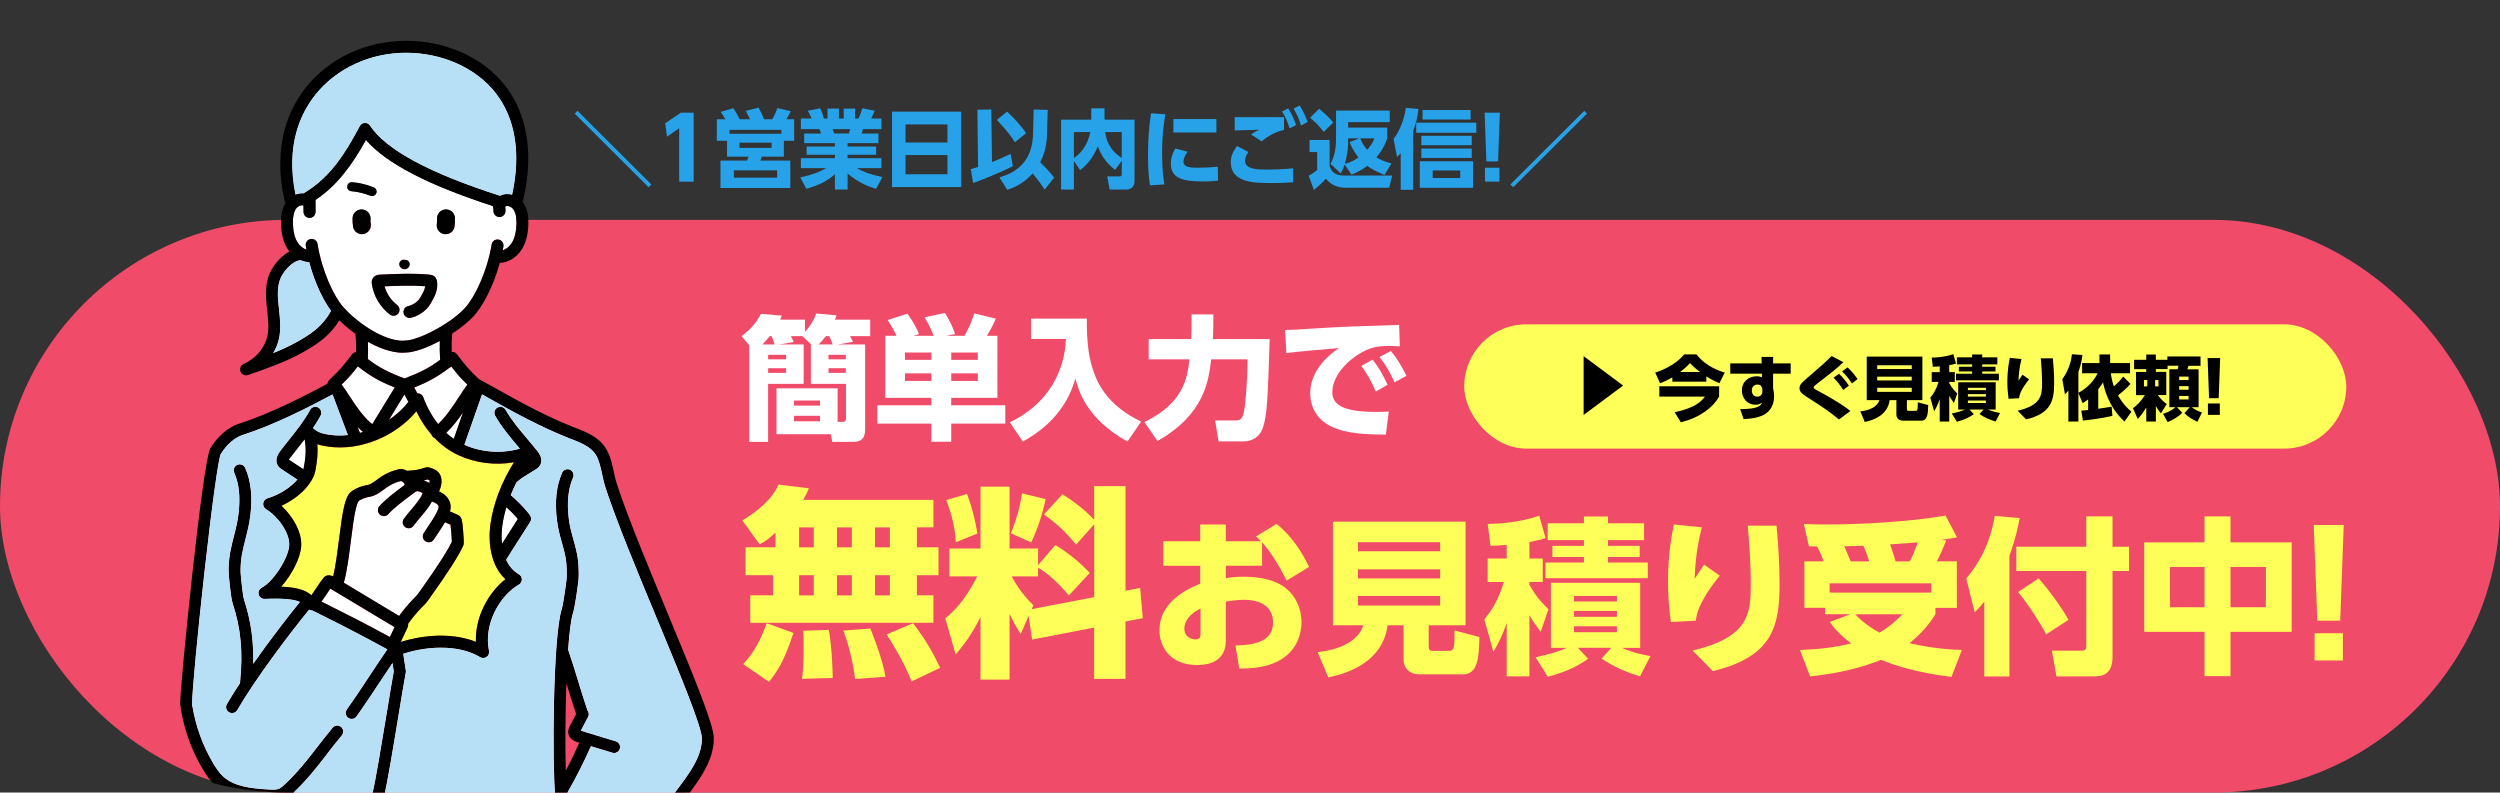 <?xml version="1.0" encoding="UTF-8"?>
<svg id="_レイヤー_2" data-name="レイヤー 2" xmlns="http://www.w3.org/2000/svg" xmlns:xlink="http://www.w3.org/1999/xlink" viewBox="0 0 824.78 261.46">
  <rect x="0" y="0" width="824.78" height="261.46" fill="#333333" stroke="none"/>
  <defs>
    <style>
      .cls-1 {
        fill: #f14b6a;
      }

      .cls-2 {
        fill: #fff;
      }

      .cls-3 {
        fill: #b7e0f7;
      }

      .cls-4 {
        clip-path: url(#clippath);
      }

      .cls-5 {
        fill: none;
      }

      .cls-6 {
        fill: #ffff59;
      }

      .cls-7 {
        fill: #27a2e9;
      }
    </style>
    <clipPath id="clippath">
      <path class="cls-5" d="M0,0H225.61C277.74,0,320.07,42.33,320.07,94.46v72.54c0,52.14-42.33,94.46-94.46,94.46H94.46C42.33,261.46,0,219.14,0,167V0H0Z"/>
    </clipPath>
  </defs>
  <g id="_レイヤー_1-2" data-name="レイヤー 1">
    <g>
      <rect class="cls-1" x="0" y="72.54" width="824.78" height="188.93" rx="94.46" ry="94.46"/>
      <g>
        <path class="cls-2" d="M265.14,113.64v13.01h-11.73v19.12h-6.24v-31.86l-2.52-3.01c3.27-2.43,4.96-4.6,6.37-7.35l6.9,.58c-.22,.62-.27,.75-.53,1.33h8.19v3.98c1.64-1.68,2.92-3.8,3.72-6.02l6.68,.62c-.22,.66-.31,.89-.53,1.42h11.64v5.44h-6.68c.27,.44,.62,.97,1.02,1.86l-5.04,.88h9.03v27.57c0,1.68,0,4.56-3.76,4.56h-7.08l-.49-2.52h-17.92v-15.13h20.18v11.06h1.64c.75,0,1.11-.22,1.11-1.11v-11.42h-11.59v-13.01h.13l-2.92-2.74h-3.81c.31,.58,.8,1.55,.93,1.95l-4.87,.8h8.19Zm-9.6,0c-.18-.66-.58-1.9-.97-2.74h-.62c-.53,.62-1.15,1.42-2.43,2.74h4.03Zm-2.12,3.41v1.5h5.93v-1.5h-5.93Zm0,4.42v1.55h5.93v-1.55h-5.93Zm8.54,10.67v1.68h8.58v-1.68h-8.58Zm0,5.04v1.81h8.58v-1.81h-8.58Zm12.74-23.54c-.09-.35-.49-1.46-1.11-2.74h-1.15c-1.02,1.37-1.81,2.17-2.39,2.74h4.65Zm-1.37,3.41v1.5h5.71v-1.5h-5.71Zm0,4.42v1.55h5.71v-1.55h-5.71Z"/>
        <path class="cls-2" d="M295.77,110.77c-.89-1.86-1.77-3.5-2.92-5.18l6.5-2.12c1.55,2.08,3.01,4.6,3.85,6.73l-1.81,.58h6.64c-1.15-2.79-1.59-3.76-3.01-6.11l6.73-1.42c1.33,2.08,2.57,4.56,3.36,6.95l-2.92,.58h6.02c1.55-2.79,2.35-4.69,3.23-7.39l7.08,1.73c-.44,1.11-1.06,2.52-2.92,5.66h3.45v20.49h-15.22v2.43h17.83v6.06h-17.83v5.97h-6.55v-5.97h-17.83v-6.06h17.83v-2.43h-15.22v-20.49h3.72Zm2.79,5.53v2.43h8.72v-2.43h-8.72Zm0,6.86v2.52h8.72v-2.52h-8.72Zm15.27-6.86v2.43h8.76v-2.43h-8.76Zm0,6.86v2.52h8.76v-2.52h-8.76Z"/>
        <path class="cls-2" d="M340.15,105.1h18.41c-.09,13.76,1.86,26.33,17.92,33.98l-4.51,6.59c-13.81-7.66-16.24-17.21-17.17-20.8-3.27,11.46-11.24,17.39-17.35,20.8l-4.29-6.33c12.74-6.15,18.1-16.9,18.5-27.52h-11.5v-6.73Z"/>
        <path class="cls-2" d="M377.54,139.26c13.19-6.42,14.2-14.87,14.87-20.71h-13.45v-6.68h14.03c.13-2.66,.13-3.14,.13-4.96v-3.19h7.17v3.27c0,2.52-.13,4.69-.13,4.87h18.72c-.62,19.12-.8,24.74-2.17,29.07-1.15,3.54-3.98,4.69-6.5,4.69h-8.19l-1.15-6.9h6.9c1.99,0,2.3-1.46,2.61-2.79,.49-2.12,1.24-10.93,1.19-17.39h-11.99c-.84,7.04-2.17,18.14-17.7,26.95l-4.34-6.24Z"/>
        <path class="cls-2" d="M461.8,114.26c-1.37-.09-2.61-.13-3.58-.13-1.46,0-3.72,.09-5.31,.58-6.28,1.86-13.36,8.36-13.36,14.6,0,4.16,3.32,6.59,14.65,6.59,2.08,0,3.1-.09,3.98-.13l-.97,7.61c-5.27-.04-9.6-.13-14.29-1.33-9.34-2.35-10.66-8.89-10.66-12.3,0-6.02,3.89-11.15,9.47-14.91-3.94,.31-13.98,1.19-17.35,1.64l-.4-7.61c2.88-.04,4.2-.13,9.34-.49,9.43-.62,18.01-.88,28.28-1.19l.22,7.08Zm-8.98,4.38c1.99,2.43,3.36,4.91,4.96,8.28l-3.89,2.26c-1.5-3.5-2.7-5.62-4.78-8.45l3.72-2.08Zm6.06-2.83c2.08,2.48,3.54,5.04,5.13,8.19l-3.94,2.12c-1.64-3.5-2.61-5.31-4.96-8.36l3.76-1.95Z"/>
      </g>
      <g>
        <path class="cls-6" d="M255.85,175.73c-2.62,2.42-3.69,3.02-5.24,3.83l-5.71-7.86c4.97-2.95,9.74-6.85,11.95-11.82l10,1.21c-.4,1.07-.81,2.01-1.88,3.83h42.97v9.06h-5.44v6.58h7.12v9.2h-7.12v6.65h5.44v9.06h-60.42v-9.06h7.52v-6.65h-9.06v-9.2h9.87v-4.83Zm5.91,33.1c-3.09,9.53-5.57,13.02-8.06,16.11l-8.53-5.84c1.41-1.54,4.77-4.97,7.79-13.5l8.8,3.22Zm1.88-34.84v6.58h4.83v-6.58h-4.83Zm0,15.78v6.65h4.83v-6.65h-4.83Zm9.8,18.06c1.01,5.5,1.28,13.43,1.28,15.84l-10.14,.27c.54-3.29,.54-8.26,.54-10.68,0-3.02,0-3.76-.13-5.17l8.46-.27Zm2.69-33.84v6.58h4.9v-6.58h-4.9Zm0,15.78v6.65h4.9v-6.65h-4.9Zm11.01,17.59c.54,1.28,4.16,10.34,4.97,15.91l-10,.74c-.94-7.72-2.89-13.23-3.89-15.98l8.93-.67Zm1.54-33.37v6.58h4.9v-6.58h-4.9Zm0,15.78v6.65h4.9v-6.65h-4.9Zm12.56,15.84c4.1,5.44,6.11,8.86,8.93,14.7l-9.4,4.5c-2.75-6.98-6.92-13.43-8.26-15.51l8.73-3.69Z"/>
        <path class="cls-6" d="M339.38,203.12l-2.62,6.04c-1.14-1.75-1.95-2.95-3.69-6.65v21.69h-9.6v-20.61c-2.89,5.77-5.37,9-8.19,12.35l-3.42-11.95c4.03-3.22,7.25-7.39,10.54-13.83h-9.2v-9.2h10.27v-20.41h9.6v20.41h9.4v5.5l5.71-6.65c4.36,2.69,7.92,5.57,11.35,9.2l-6.92,7.45c-4.9-6.04-9.33-8.73-10.14-9.2v2.89h-8.73c.74,1.34,2.95,5.44,7.18,9.53l-.54,1.28,20.61-3.96v-24.04l-5.98,6.71c-3.22-3.96-5.91-6.58-10.61-9.94l6.11-6.65c3.96,2.42,7.39,5.17,10.47,8.39v-11.08h10.34v34.51l4.83-.94,.87,10-5.71,1.07v18.93h-10.34v-16.92l-20.48,3.96-1.14-7.92Zm-20.34-40.15c1.41,3.63,2.75,8.66,3.42,13.03l-7.12,2.89c-.34-5.04-1.28-9.06-3.16-13.9l6.85-2.01Zm25.92,1.68c-1.01,5.1-2.95,10.61-4.77,14.3l-6.71-3.02c1.61-3.69,3.16-9.2,3.69-13.16l7.79,1.88Z"/>
        <path class="cls-6" d="M416.37,186.65h-11.95v4.11c1.22-.22,2.95-.5,5.84-.5,5.78,0,10.78,1.22,13.95,3.78,3.5,2.83,5.17,7.06,5.17,11.23,0,3.33-1.17,10.23-9.12,13.51-3.17,1.33-7.06,1.78-11.4,1.78l-1.28-7.62c9-.11,12.4-2.72,12.4-7.67,0-5.89-5.28-7.39-9.39-7.39-2.28,0-5.11,.39-6.17,.56v12.9c0,6.89-5.61,8.06-9.45,8.06-9.34,0-12.45-6.5-12.45-11.4,0-9.73,9.67-13.84,13.45-15.45v-5.89h-12.17v-8.12h12.17v-5.5h8.45v5.5h11.56c-.56-.61-.94-.94-1.61-1.56l6.78-4.11c5.34,4.22,8.56,9.67,10.73,14.17l-7.39,4.5c-2.45-4.84-5.23-9.45-8.12-12.62v7.73Zm-20.29,14.12c-1.17,.61-5.34,2.67-5.34,6.67,0,2.56,2.17,3.5,3.61,3.5,1.72,0,1.72-.95,1.72-1.95v-8.23Z"/>
        <path class="cls-6" d="M471.35,213.17c0,1.5,.5,1.56,1.39,1.56h5.11c1.72,0,2.11-.39,2-6.73l8.23,2.17c-.17,6.84-.5,12.29-5.45,12.29h-14.23c-4.39,0-5.34-3.17-5.34-4.61v-11.56h-5.28c-1.5,11.62-12.28,15.73-19.57,17.18l-3.5-8.34c7.45-.72,13.51-3.78,15.06-8.84h-10.01v-34.19h43.75v34.19h-12.17v6.89Zm3.78-34.3h-27.13v3h27.13v-3Zm0,8.95h-27.13v3h27.13v-3Zm0,8.78h-27.13v3.17h27.13v-3.17Z"/>
        <path class="cls-6" d="M497.09,179.76c-2.72,.22-3.83,.28-5.34,.33l-.95-7.23c2.61-.06,9.89-.22,17.01-2.72l2.11,7.39c-1.39,.44-2.61,.78-5.34,1.28v5.45h4.39v7.73h-4.39v.95c2.39,4.39,5.17,6.95,6.28,8.06l-2.56,7.45c-1.06-1.45-2.67-3.5-3.72-5.5v20.18h-7.5v-17.62c-1.67,4.89-3,7.17-4.39,9.51l-3-10.67c2.56-3.11,4.56-6.17,6.45-12.34h-5.34v-7.73h6.28v-4.5Zm9.51,37.08c4.72-1,8.23-2.11,10.34-3.11h-5.28v-21.46h29.46v21.46h-6.06c4.06,1.78,7.73,2.39,9.45,2.72l-3.45,6.67c-4.28-1.22-8.95-3.28-12.67-5.84l3.17-3.56h-11.01l3.39,3.61c-3.17,2.22-6.5,4.11-13.29,5.95l-4.06-6.45Zm15.95-46.42h7.95v2.22h11.9v5.56h-11.9v1.89h10.45v3.67h-10.45v1.83h13.12v5.17h-33.74v-5.17h12.67v-1.83h-10.39v-3.67h10.39v-1.89h-11.95v-5.56h11.95v-2.22Zm-3.28,26.18v1.83h14.17v-1.83h-14.17Zm0,4.95v1.95h14.17v-1.95h-14.17Zm0,5.06v1.95h14.17v-1.95h-14.17Z"/>
        <path class="cls-6" d="M561.47,173.98c-1.78,6.95-2.17,11.9-2.39,17.01,1.78-2.72,2.39-3.72,3.11-4.73l5.17,3.67c-1.39,1.72-7.34,8.95-7.89,14.84l-8.23,.45c-.61-4.5-.95-8.67-.95-13.23,0-9.56,1.39-16.4,1.95-18.96l9.23,.95Zm24.63-.56c.61,6.45,1,12.95,1,19.46,0,13.62-2.28,23.79-22.01,28.52l-6.67-6.78c18.68-4.39,19.18-12.34,19.18-21.79,0-7.78-.61-14.84-1-19.4h9.51Z"/>
        <path class="cls-6" d="M601.67,185.21c-1-2.56-1.28-3.22-2.17-4.89-.83-.06-2.06-.06-2.72-.11l-1.67-7.34c1.78,.06,4.06,.17,7.45,.17,11.56,0,28.07-.95,39.3-2.95l3.78,7.17c-1.78,.39-2.11,.39-5.23,.83l1.67,.22c-1.56,3.83-1.89,4.61-3.11,6.89h6.62v15.34h-7.06v2.11c-1.28,1.95-3.45,5.39-8.56,9.56,7.89,1.78,13.79,2.11,17.29,2.22l-3.45,8.89c-12.29-1.5-19.18-4.06-23.29-5.61-5.06,2-11.9,4.22-23.35,5.45l-3.34-8.73c4.56-.17,10.56-.56,16.9-2.17-4.22-3.17-5.89-5.45-7.06-7.06l6.73-2.56h-8.28v-2.11h-6.84v-15.34h6.39Zm35.47,7.23h-33.52v3.06h33.52v-3.06Zm-20.46-7.23c-.11-.28-1-3.22-1.95-5.17-1.45,.06-4.11,.17-6.28,.17,.06,.22,1.45,3.28,2.11,5h6.11Zm-4.61,17.45c.89,1,3.45,3.56,8,6.06,4-2.39,6.17-4.67,7.56-6.06h-15.56Zm17.96-17.45c.5-.95,1.33-2.45,2.67-6.28-2,.17-5.84,.44-9.12,.67,1.28,3.72,1.39,4.17,1.78,5.61h4.67Z"/>
        <path class="cls-6" d="M654.65,198.49c-1.06,1.33-1.83,2.17-3.17,3.56l-2.78-11.23c6.73-7.84,8.67-16.18,9.39-20.62l8.23,.72c-.45,2.45-1.28,6.56-3.39,12.51v39.75h-8.28v-24.68Zm33.63-28.13h8.67v10.01h5.45v8h-5.45v28.29c0,6.23-3.78,6.5-6.39,6.5h-12.12l-1.5-8.5h9.78c1.5,0,1.56-.61,1.56-1.78v-24.51h-23.07v-8h23.07v-10.01Zm-15.68,20.46c3.39,3.89,7.06,8.84,9.84,13.67l-7.39,4.78c-1.89-3.67-6.11-10.23-9.28-13.95l6.84-4.5Z"/>
        <path class="cls-6" d="M727.31,178.93v-8.56h8.56v8.56h20.18v29.52h-20.18v14.62h-8.56v-14.62h-19.9v-29.52h19.9Zm0,8.12h-11.4v13.29h11.4v-13.29Zm20.23,0h-11.67v13.29h11.67v-13.29Z"/>
        <path class="cls-6" d="M773.23,173.2l-1.17,31.57h-7.56l-1.17-31.57h9.89Zm-9.62,35.69h9.34v9h-9.34v-9Z"/>
      </g>
      <g>
        <path class="cls-7" d="M214.9,60.86l-.93,.91-24.37-24.29,.93-.91,24.37,24.29Z"/>
        <path class="cls-7" d="M224.6,37.17h4.25v22.76h-4.78v-17.63l-4.02,2.8-.59-4.42,5.15-3.51Z"/>
        <path class="cls-7" d="M247.47,39.35c-.23-.45-.93-1.84-1.42-2.77l4.22-1.08c.65,1.25,1.16,2.21,1.78,3.85h2.72c.91-1.42,1.53-3.23,1.67-3.68l4.42,1.02c-.28,.71-.91,1.9-1.44,2.66h2.58v7.1h-3.4v5.24h-7.27c-.28,.79-.34,.99-.45,1.3h9.85v9.03h-23.04v-9.03h8.75c.28-.62,.37-.85,.51-1.3h-7.1v-5.24h-3.37v-7.1h2.83c-.85-1.47-1.13-1.84-1.56-2.43l4.19-1.22c.93,1.44,1.36,2.18,2.12,3.65h3.42Zm-6.79,4.76h17.12v-1.27h-17.12v1.27Zm15.71,12.09h-14.29v2.41h14.29v-2.41Zm-1.81-9.14h-10.61v1.73h10.61v-1.73Z"/>
        <path class="cls-7" d="M289.04,62.3c-2.41-.71-5.55-1.84-9.4-5.04v5.27h-4.19v-5.04c-2.55,2.26-5.27,3.62-9.43,4.81l-1.98-3.76c3.99-.91,6.31-1.75,8.49-3.06h-8.32v-3.28h11.24v-1.16h-9.34v-2.69h9.34v-1.13h-10.13v-3.17h5.6c-.06-.2-.4-1.13-.57-1.44h-6.14v-3.51h3.54c-.34-.85-.76-1.76-1.25-2.58l4.1-.79c.57,1.19,.82,1.95,1.22,3.37h1.19v-3.28h3.76v3.28h1.58v-3.28h3.74v3.28h1.16c.48-1.02,.93-2.38,1.22-3.37l4.1,.79c-.31,.76-.71,1.7-1.16,2.58h3.4v3.51h-6.06c-.17,.45-.37,1.08-.54,1.44h5.6v3.17h-10.19v1.13h9.43v2.69h-9.43v1.16h11.18v3.28h-8.12c1.47,.85,3.45,1.87,8.43,2.92l-2.09,3.91Zm-9-18.26c.23-.54,.31-.88,.45-1.44h-5.8c.08,.23,.54,1.39,.57,1.44h4.78Z"/>
        <path class="cls-7" d="M317.11,36.83v24.88h-22.81v-24.88h22.81Zm-18.37,10.19h13.84v-5.97h-13.84v5.97Zm0,4.13v6.34h13.84v-6.34h-13.84Z"/>
        <path class="cls-7" d="M320.25,55.82c1.13-.31,1.67-.48,2.43-.74l-.23-18.88,4.59-.08,.23,17.35c3.28-1.3,5.12-2.21,6.14-2.72l.74,4.05c-3.42,1.84-10.39,4.64-13.1,5.58l-.79-4.56Zm12-18.99c1.81,1.67,4.25,4.16,6.28,7.1l-3.71,3c-1.78-2.77-1.95-2.94-5.94-7.39l3.37-2.72Zm13.19,7.27c-.06,1.84-.17,5.35-2.26,9.43,.62,.62,3.09,3.03,4.61,5.07l-3.17,3.96c-.65-1.05-1.64-2.58-3.93-5.35-3.4,3.79-6.96,4.95-8.38,5.43l-2.58-4.13c10.81-2.97,11.04-11.61,11.12-15.09l.17-7.27,4.64,.11-.23,7.84Z"/>
        <path class="cls-7" d="M354.29,53.13v9.4h-4.22v-23.04h9.96v-3.74h4.36v3.74h9.91v20.01c0,.68,0,3.03-2.89,3.03h-5.32l-.82-4.33h4.08c.71,0,.74-.51,.74-.79v-4.39l-2.21,3.03c-2.94-2.32-4.42-4.5-5.69-7.76-1.33,3.09-2.94,5.6-5.83,7.84l-2.07-3Zm0-9.57v8.58c2.72-1.81,4.64-4.7,5.43-8.58h-5.43Zm15.79,0h-5.46c.34,2.32,1.13,5.77,5.46,8.55v-8.55Z"/>
        <path class="cls-7" d="M384.49,37.7c-.31,1.64-1.1,6.06-1.1,13.02,0,5.66,.51,8.77,.76,10.11l-4.73,.31c-.25-1.47-.68-4.19-.68-9.62,0-4.76,.28-9.45,.99-14.15l4.76,.34Zm7.3,12.37c-.96,1.3-1.36,2.46-1.36,3.2,0,1.84,2.09,2.07,4.59,2.07,.88,0,4.3-.06,6.74-.34l.08,4.58c-1.08,.14-2.66,.28-5.18,.28-6,0-10.39-.85-10.39-5.89,0-.99,.14-2.69,1.5-4.98l4.02,1.08Zm9.51-10.78v4.42h-14.18v-4.42h14.18Z"/>
        <path class="cls-7" d="M411.88,50.13c-1.02,1.33-1.13,2.35-1.13,2.92,0,2.86,4.36,2.89,6.85,2.89,3.03,0,5.97-.08,9-.42l.06,4.59c-1.42,.11-3.4,.28-7.05,.28-5.55,0-13.56,0-13.56-6.85,0-1.87,.54-3.28,2.04-5.38l3.79,1.98Zm11.75-7.27c-2.94,.65-5.24,1.98-7.42,3.76l-3.48-2.26c.88-.62,1.58-1.02,2.72-1.56-1.27,.03-6.93,.17-8.1,.23v-4.39c1.1,0,1.95,.03,4.64,.03,2.92,0,9.03-.03,11.63-.03v4.22Zm1.36-7.1c1.1,1.67,1.75,3.14,2.6,5.49l-2.15,1.1c-.74-2.35-1.25-3.54-2.46-5.58l2.01-1.02Zm3.79-.96c1.3,2.01,2.01,3.82,2.6,5.46l-2.15,1.13c-.71-2.29-1.3-3.59-2.46-5.58l2.01-1.02Z"/>
        <path class="cls-7" d="M432.03,46.17h6.62v8.58c.57,2.12,2.24,3.17,4.56,3.17h16.08l-.99,4.02h-14.38c-3.85,0-5.58-1.95-6.51-3-1.16,1.39-2.55,2.58-3.93,3.74l-1.73-4.7c.59-.31,1.87-1.08,2.8-1.9v-5.92h-2.52v-3.99Zm3.14-10.3c.42,.34,3.48,2.89,4.67,4.56l-3.14,3.11c-1.47-2.01-2.41-2.86-4.47-4.7l2.94-2.97Zm8.43,18.4c-.48,1.5-.91,2.29-1.27,2.94l-3.37-3.14c1.3-2.41,1.81-5.18,1.81-7.95v-9.62h17.72v3.79h-13.73v1.81h12.91v3.54c-.42,1.19-1.22,3.48-3.57,6.28,.79,.48,2.12,1.25,4.95,2.01l-2.29,3.79c-3.28-1.3-4.75-2.32-5.66-3-2.21,1.67-4.02,2.41-5.24,2.89l-2.26-3.34Zm4.9-8.63h-3.74v1.5c0,2.15-.48,4.84-1.08,6.93,1.08-.31,2.35-.65,4.5-2.12-1.78-2.24-2.58-4.13-2.94-5.07l3.25-1.25Zm.23,0c.48,1.08,1.05,2.32,2.32,3.79,.96-1.08,1.87-2.35,2.38-3.79h-4.7Z"/>
        <path class="cls-7" d="M466.24,62.61h-4.13v-12.09c-.45,.54-.59,.68-1.22,1.22l-1.13-5.92c2.21-2.83,3.62-6.93,4.05-10.22l4.16,.34c-.34,3.14-.88,4.95-1.73,7.16v19.5Zm20.8-18.79h-19.81v-3.34h19.81v3.34Zm-1.05,18.14h-17.58v-8.75h17.58v8.75Zm-.45-14.04h-16.62v-3.11h16.62v3.11Zm0,4.19h-16.62v-3.11h16.62v3.11Zm-.37-12.68h-15.85v-3.14h15.85v3.14Zm-3.42,16.81h-9.09v2.49h9.09v-2.49Z"/>
        <path class="cls-7" d="M494.82,37.17l-.59,16.08h-3.85l-.59-16.08h5.04Zm-4.9,18.17h4.76v4.58h-4.76v-4.58Z"/>
        <path class="cls-7" d="M523.58,37.48l-24.37,24.29-.93-.91,24.37-24.29,.93,.91Z"/>
      </g>
      <g class="cls-4">
        <g>
          <path class="cls-3" d="M149.7,144.78c-.86-.6-1.68-1.26-2.47-1.99,2.1-1.97,3.92-4.36,5.51-6.69-.07,.2-.14,.41-.21,.61-.94,2.71-1.88,5.41-2.83,8.07Z"/>
          <path class="cls-3" d="M98.39,153.69c-.74-.48-1.48-.96-3.09-2.05,.07-.12,.17-.27,.31-.46,.93-1.23,1.89-2.44,2.91-3.72,.66-.83,1.32-1.66,1.98-2.51,.58,3.47,.33,6.13-.36,9.71,0,.05-.03,.1-.04,.14-.73-.48-1.22-.8-1.71-1.12Z"/>
          <path class="cls-3" d="M170.82,171.23c-2.46,3.84-4.1,6.42-5.2,8.16-.22-2.04-.16-4.1,.1-5.94,.28-2.02,.73-4.06,1.35-6.11,1.13,1.04,2.56,2.44,3.76,3.89Z"/>
          <g>
            <path class="cls-6" d="M92.75,193.59c4.11,.14,7.86,.83,9.97,2.82,.53-.76,1.07-1.56,1.57-2.31,2.49-3.69,2.81-4.16,3.95-4.26,.68-.06,1.25,.15,1.66,.35,.82-3.4,1.43-8.2,1.98-12.53,.55-4.39,1.08-8.53,1.79-11.15,.29-1.06,.64-2.37,1.44-3.52,1.07-1.53,4.37-2.68,5.54-2.83,1.43-.19,2.28-.81,3.57-1.77,1.6-1.19,3.6-2.66,7.28-3.54,.88-.21,1.88-.02,2.87,.51,.14-.04,.29-.06,.44-.06,1.75-.03,3.48-.34,5.14-.91,.21-.07,.56-.19,1.01-.2,.44,0,.78,.1,.96,.16,.83,.25,2.22,.67,3.06,1.95,.39,.6,.62,1.32,.67,2.15,.09,1.34-.28,2.58-.83,3.7,.49,.22,.98,.48,1.45,.81,1.31,.92,2.14,2.19,2.34,3.58,.12,.79,.01,1.54-.17,2.2l2.64,1.18c1.2,.53,1.4,1.49,1.71,5.37,.33,4.05,.2,4.34,.02,4.76-1.43,3.21-5.15,9.02-11.06,17.29-.22,.31-.37,.51-.42,.59-.6,.87-1.29,1.58-1.97,2.26l-.29,.29c-1.62,1.66-3.1,3.46-4.44,5.35,.06,.38,.02,.78-.16,1.16l-2.28,4.83c8.88-2.78,17.93-2.77,24.8-.05-.25-8.33,4.18-16.26,9.75-20.66-4.83-4.43-5.79-12.01-4.94-18.18,.93-6.7,3.53-13.55,7.75-20.41-6.16,1.1-12.62,.31-18.34-2.32-2.87-1.32-5.5-3.23-7.82-5.62-.3-.13-.56-.34-.77-.62-.12-.16-.2-.33-.26-.51-1.95-2.23-3.65-4.83-5.04-7.74-6.86,8.3-18.48,13.12-28.95,11.67-1.22-.17-2.48-.38-3.73-.81,.25,3.04-.06,5.72-.66,8.85-.71,3.68-4.77,8.56-11.19,11.47,3.74,3.45,6.86,8.71,6.54,13.36-.27,4-3.17,9.51-6.61,13.35Z"/>
            <path class="cls-2" d="M100.14,154.66c.69-3.58,.94-6.24,.36-9.71-.66,.84-1.32,1.68-1.98,2.51-1.02,1.28-1.98,2.48-2.91,3.72-.14,.19-.24,.34-.31,.46,1.61,1.08,2.35,1.56,3.09,2.05,.49,.32,.98,.63,1.71,1.12,.01-.05,.03-.1,.04-.14Z"/>
            <path class="cls-2" d="M117.96,140.8c.26,.68,.51,1.35,.77,2.02,.35-.09,.7-.19,1.04-.3-.63-.55-1.24-1.12-1.82-1.73Z"/>
            <path class="cls-2" d="M216.81,204.29c-6.51-15.66-13.23-31.85-16.99-43.23-.5-1.52-.84-3.07-1.16-4.57-.53-2.43-1.03-4.73-2.14-6.53-1.63-2.62-5-3.93-7.98-5.09l-.68-.26c-9.76-3.84-18.6-8.78-25.7-12.75-1.08-.6-2.13-1.19-3.13-1.75-.93,2.61-1.85,5.25-2.77,7.9-1.02,2.93-2.04,5.86-3.06,8.73,5.74,2.55,12.29,3,18.32,1.28-.15-.17-.28-.34-.43-.51-2.76-3.26-5.62-6.63-7.72-10.36-.53-.95-.2-2.15,.75-2.68,.95-.53,2.15-.2,2.68,.75,1.92,3.4,4.65,6.63,7.3,9.75,1.05,1.24,2.14,2.53,3.16,3.81,2.01,2.52,1.3,4.24,.7,5.04-.38,.51-.84,.8-1.15,.99-.99,.63-1.77,1.11-2.43,1.51-1.79,1.1-2.53,1.56-3.89,2.71-.02,.02-.04,.03-.07,.05-.72,1.42-1.36,2.84-1.93,4.25,1.45,1.25,4.37,3.92,6.35,6.64,.48,.66,.5,1.54,.07,2.22-5.91,9.22-7.53,11.83-7.92,12.47,.89,2,2.24,3.7,4.16,4.78,.62,.35,1,1,1.01,1.71,0,.71-.38,1.36-.99,1.72-6.18,3.53-11.7,12.89-9.85,21.85,.16,.77-.15,1.55-.79,2-.34,.24-.74,.36-1.13,.36-.35,0-.71-.09-1.02-.29-6.13-3.72-15.97-4.12-25.35-1.1l.85,5.55c.04,.23,.03,.47-.02,.7-.35,1.68-1.21,6.93-2.22,13.02-1.82,11.04-4.08,24.78-4.99,27.86-.05,.18-.13,.34-.23,.49h56.94c-.08-.19-.15-.39-.17-.61-1.02-9.99-.79-52.81,2.16-61.78,.44-1.35,1.47-8.42,1.62-10.26,.12-1.5-.05-5-.32-6.45-.37-2.04-.85-3.73-1.31-5.35-.61-2.15-1.23-4.37-1.59-7.28-.75-6.16-.19-11.26,1.7-15.59,.43-.99,1.59-1.45,2.59-1.01,1,.43,1.45,1.59,1.01,2.59-1.6,3.67-2.06,8.1-1.4,13.54,.32,2.61,.87,4.59,1.47,6.68,.48,1.72,.98,3.49,1.39,5.71,.33,1.79,.52,5.64,.37,7.48-.14,1.69-1.19,9.29-1.81,11.17-.69,2.11-1.23,6.59-1.64,12.23,.01,.03,.03,.07,.05,.1,1.16,3.38,2.2,6.8,3.22,10.11,.98,3.21,2,6.52,3.11,9.78,.48,.59,.59,1.44,.21,2.16-.8,1.51-1.6,3.03-2.4,4.54,.03,0,.06,.02,.09,.03l11.46,3.49c1.04,.32,1.63,1.42,1.31,2.45-.26,.85-1.04,1.4-1.88,1.4-.19,0-.38-.03-.57-.09l-7.08-2.15c-2.41,5.42-4.91,10.36-7.61,15.05-.08,.15-.19,.27-.3,.39,.02,.23,.04,.47,.06,.68,.04,.36-.03,.7-.17,1h35.72c-.32-.64-.28-1.44,.18-2.05l.59-.79c4.01-5.32,8.15-10.82,8.15-16.85,0-3.83-7.5-21.87-14.74-39.32Z"/>
            <path class="cls-2" d="M133.45,124.87c5.2-1.98,8.28-3.55,11.76-6.16-.13-1.76-.18-4.13-.12-6.23-4.2,2.25-8.49,3.84-11.44,3.84-.12,0-.23,0-.34,0-.14,.03-.29,.05-.44,.05h0c-3.59-.01-7.64-1.45-11.48-3.6,.09,2.25,.02,4.49-.03,5.69,3.62,2.76,6.73,4.37,12.1,6.41Z"/>
            <path class="cls-2" d="M107.93,248.72c-3.5,4.51-6.8,8.77-11.27,12.93-.56,.52-1.23,1.14-2.04,1.65h28.47c-.29-.46-.4-1.04-.23-1.61,.84-2.84,3.17-17.03,4.88-27.38,.99-6,1.78-10.81,2.17-12.82l-.43-2.76c-1.47,2.17-2.86,4.27-4.3,6.45-2.3,3.49-4.68,7.1-7.55,11.16-.38,.54-.99,.83-1.61,.83-.39,0-.79-.12-1.13-.36-.89-.63-1.1-1.86-.47-2.74,2.83-4,5.19-7.58,7.47-11.05,1.86-2.82,3.77-5.72,5.9-8.8-9.6-5.26-15.28-8.1-24.76-12.83-.36,.01-.73-.07-1.06-.27-6.43,7.89-17.61,22.63-23.71,33.14-.55,.94-1.75,1.26-2.69,.71-.94-.55-1.26-1.75-.71-2.69,1.26-2.17,2.74-4.52,4.34-6.95,0-.1,0-.2,0-.3,1.01-9.93,.29-17.69-2.43-25.94-.7-2.12-1.29-9.41-1.31-9.72-.15-1.84,.11-5.12,.44-6.92,.39-2.11,.85-3.93,1.3-5.68,.6-2.35,1.16-4.56,1.49-7.28,.66-5.45,.2-9.88-1.4-13.54-.44-1,.02-2.16,1.01-2.59,.99-.44,2.15,.02,2.59,1.01,1.89,4.33,2.45,9.43,1.7,15.59-.36,2.97-.98,5.41-1.58,7.78-.43,1.69-.88,3.44-1.24,5.42-.27,1.49-.51,4.45-.39,5.89,.23,2.87,.75,7.65,1.13,8.81,2.24,6.83,3.2,13.55,3.01,21.14,5.42-7.71,11.37-15.43,15.44-20.42-1.99-.92-5.88-1.26-11.62-1-.92,.03-1.75-.57-1.99-1.46-.24-.89,.18-1.83,1-2.25,3.77-1.95,8.77-9.61,9.06-13.9,.28-4.18-3.8-9.68-7.64-12-.66-.4-1.03-1.16-.93-1.93,.1-.77,.64-1.41,1.38-1.64,4.45-1.35,7.87-3.85,9.88-6.19-.83-.55-1.36-.89-1.88-1.23-.78-.51-1.56-1.02-3.34-2.21-.27-.18-.74-.49-1.1-1.01-.56-.79-1.21-2.47,.66-4.95,.96-1.28,1.98-2.56,2.98-3.8,2.49-3.12,5.06-6.35,6.87-9.76,.51-.96,1.7-1.32,2.66-.82,.96,.51,1.33,1.7,.82,2.66-.76,1.42-1.62,2.8-2.53,4.13,.05,.04,.11,.06,.15,.1,1.47,1.36,3.07,1.8,5.52,2.14,1.91,.26,3.88,.28,5.86,.06-.84-2.19-1.67-4.4-2.5-6.62-.85-2.28-1.7-4.55-2.56-6.79-8.58,4.6-19.44,10.09-29.62,13.37-2.72,.87-5.32,3.15-7.32,6.4-.69,1.68-2.62,14.54-5.41,39.62-2.23,20.03-3.99,38.82-4,42.78,0,.12-.02,.24-.04,.35,.09,.18,.17,.37,.2,.58,1.08,6.54,3.46,13.01,6.87,18.7,.85,1.42,1.91,3.05,3.27,4.29,3.63,3.32,9.18,3.91,15.03,4.26,1.2,.07,2.43,.15,3.35-.25,.62-.27,1.21-.79,1.92-1.45,4.23-3.93,7.44-8.07,10.84-12.46,1.56-2.02,3.18-4.11,4.94-6.23,.69-.84,1.93-.95,2.77-.26,.84,.69,.95,1.93,.26,2.77-1.72,2.07-3.32,4.13-4.86,6.12Z"/>
            <path class="cls-2" d="M90.14,116.48c2.8-1.13,5.55-2.39,8.13-3.85,5.02-2.84,8.3-5.33,10.94-10.07-2.56-3.49-5.4-9.25-7.2-16.07-.98-.04-1.97-.26-2.9-.67-.11,.04-.21,.07-.33,.08-2.54,.38-5.57,3.82-6.48,6.52-.92,2.74-.68,5.8-.33,8.96l.06,.58c.36,3.22,.73,6.56-.03,9.91-.37,1.61-1.01,3.16-1.87,4.6Z"/>
            <path class="cls-2" d="M132.88,112.44s.03,0,.04,0c.17-.04,.35-.06,.53-.06,3.97,.21,14.96-5.31,19.94-10.75,3.21-3.51,7.27-11.83,8.81-20.96,.18-1.07,1.19-1.8,2.27-1.61,1.07,.18,1.79,1.2,1.61,2.27-.07,.43-.16,.85-.24,1.27,1.13-.37,2.22-1.22,2.97-2.4,.98-1.55,1.5-3.62,1.57-6.31,.06-2.22-.25-3.74-.99-4.78-.67-.95-1.97-1.43-2.68-.98-.02,.01-.05,.02-.07,.04,.07,.42,.12,.9,.1,1.55-.05,1.06-.92,1.88-1.96,1.88-.03,0-.06,0-.09,0-1.08-.05-1.93-.96-1.88-2.05,.02-.53-.03-.74-.15-1.2-.03-.11-.06-.24-.1-.38-21.43-6.95-35.2-14.11-41.84-21.8-4.63,8.36-9.5,15.02-16.66,19.81l.03,3.93c0,1.09-.86,1.97-1.95,1.98h-.02c-1.08,0-1.96-.87-1.97-1.95l-.02-2.13c-.73-.26-1.86,.2-2.48,1.06-.74,1.04-1.07,2.56-1.02,4.78,.05,2.69,.55,4.76,1.52,6.32,.74,1.19,1.82,2.05,2.95,2.42-.08-.42-.16-.84-.23-1.27-.17-1.07,.56-2.08,1.63-2.25,1.07-.17,2.08,.56,2.25,1.63,1.47,9.14,5.46,17.49,8.65,21.02,4.77,5.29,13.22,10.93,19.48,10.95Zm-13.02-35.22c-.16,.03-.32,.04-.47,.04-1.42,0-2.68-1.03-2.91-2.48-.15-.96-.2-1.94-.14-2.91,.1-1.63,1.51-2.86,3.13-2.76,1.63,.1,2.86,1.5,2.76,3.13-.03,.54,0,1.08,.08,1.61,.26,1.61-.84,3.12-2.45,3.38Zm24.26-3.38c.08-.53,.11-1.07,.08-1.61-.1-1.63,1.13-3.03,2.76-3.13,1.64-.11,3.03,1.13,3.13,2.76,.06,.97,.01,1.95-.14,2.91-.23,1.45-1.49,2.48-2.91,2.48-.16,0-.31-.01-.47-.04-1.61-.26-2.7-1.77-2.45-3.38Zm-11.72,12.09c.36-.24,.78-.3,1.16-.2,.35-.03,.72,.06,1.02,.29,.65,.49,.78,1.42,.29,2.07-.35,.47-.86,.73-1.4,.73-.02,0-.03,0-.05,0-.57-.02-1.09-.32-1.43-.84-.45-.68-.27-1.59,.41-2.04Zm9.41,4.68c.25,.02,.92,.09,1.51,.59,.66,.56,.8,1.31,.84,1.55,.56,2.99-1.15,5.82-2.28,7.68-1.42,2.36-4.49,4.13-6.52,4.41-.09,.01-.18,.02-.27,.02-.97,0-1.81-.71-1.95-1.7-.15-1.08,.6-2.07,1.68-2.22,.93-.13,2.93-1.28,3.7-2.55,.85-1.41,1.62-2.77,1.79-3.97-4.46-.33-9-.17-13.44,.03,.66,2.43,2.13,4.62,4.17,6.16,.87,.66,1.04,1.89,.38,2.76-.66,.87-1.89,1.04-2.76,.38-3.26-2.47-5.44-6.19-5.98-10.2-.03-.23-.11-.82,.18-1.47,.24-.53,.87-1.41,2.46-1.49,5.39-.25,10.97-.51,16.5,.01Zm-25.65-30.49c2.38,.19,4.65,.73,7.13,1.7,.76,.3,1.13,1.15,.84,1.91-.23,.58-.78,.94-1.37,.94-.18,0-.36-.03-.54-.1-2.21-.86-4.2-1.34-6.29-1.5-.81-.06-1.42-.78-1.35-1.59,.06-.81,.78-1.42,1.59-1.35Z"/>
            <path class="cls-2" d="M100.14,63.78c.26-.16,.51-.32,.77-.48,.07-.05,.14-.09,.21-.13,7.68-4.86,12.46-11.89,17.57-21.56,.33-.62,.95-1.01,1.65-1.05,.7-.03,1.36,.31,1.74,.89,5.17,7.92,19.6,15.7,42.88,23.14,1.29-.68,2.69-.73,3.99-.35,2.99-13.67,1.09-25.31-5.55-33.72-6.49-8.22-17.51-13.13-29.49-13.13s-23,5.2-29.93,13.9c-4.85,6.09-9.84,16.7-6.51,32.9,.84-.34,1.75-.49,2.66-.42Z"/>
            <path class="cls-2" d="M134.77,132.59s0,0,0-.01c-.47-.88-.91-1.68-1.33-2.43-1.05,1.71-2.02,3.3-3.02,4.94-.67,1.11-1.37,2.24-2.1,3.44,2.48-1.66,4.68-3.66,6.46-5.94Z"/>
            <path class="cls-2" d="M148.86,120.87s-.03,.02-.04,.03c-.19,.24-.45,.43-.74,.56-3.91,2.99-7.13,4.67-11.44,6.39,.35,.6,.71,1.25,1.07,1.93,.09,0,.18-.02,.28-.01,.74,.08,1.38,.57,1.64,1.27,1.25,3.38,2.92,6.36,4.92,8.86,2.69-2.52,4.99-6.06,6.9-8.99,.99-1.52,1.89-2.91,2.75-4.03-2.32-2.25-3.24-3.3-5.34-6.02Z"/>
            <path class="cls-2" d="M130.16,206.91c-3.73-2.21-6.99-4.19-10.16-6.1-3.41-2.06-6.93-4.19-11.02-6.61-.43,.61-.96,1.4-1.43,2.1-.48,.71-.99,1.46-1.49,2.19,8.44,4.21,13.96,7,22.56,11.69l1.54-3.27Z"/>
            <path class="cls-2" d="M112.71,126.88c.83,1.07,1.67,2.37,2.6,3.79,2.01,3.09,4.45,6.84,7.51,9.29,1.62-2.63,2.95-4.82,4.24-6.92,1.05-1.72,2.07-3.39,3.18-5.2-4.58-1.83-7.91-3.6-12.18-6.97-2.1,2.72-3.02,3.77-5.34,6.01Z"/>
            <path class="cls-2" d="M165.62,179.39c1.1-1.74,2.75-4.32,5.2-8.16-1.2-1.45-2.63-2.85-3.76-3.89-.61,2.05-1.07,4.09-1.35,6.11-.26,1.84-.31,3.9-.1,5.94Z"/>
            <path class="cls-2" d="M141.73,158.69c-.01-.18-.04-.25-.04-.25-.08-.06-.42-.18-.68-.26-.4,.13-.79,.24-1.19,.35,.34,.13,.66,.26,.93,.38,.26,.11,.58,.26,.92,.46,.05-.23,.07-.46,.06-.68Z"/>
            <path class="cls-2" d="M133.15,160.25l.38-.28c-.06-.13-.12-.27-.15-.42-.11-.24-.75-.75-1.1-.84-2.82,.7-4.29,1.79-5.72,2.85-1.45,1.08-2.96,2.19-5.4,2.51-.6,.08-2.4,.83-2.86,1.24-.39,.59-.62,1.43-.84,2.25-.64,2.35-1.14,6.36-1.68,10.61-.65,5.13-1.32,10.41-2.36,14.1,3.1,1.85,5.9,3.54,8.62,5.19,3.02,1.82,6.12,3.7,9.62,5.78,1.39-1.94,2.93-3.79,4.6-5.51l.3-.31c.58-.59,1.12-1.14,1.52-1.72,.06-.09,.22-.31,.47-.66,6.81-9.52,9.48-14.09,10.52-16.27-.01-1.09-.24-4.2-.45-5.64l-1.82-.81c-.72,1.23-1.59,2.54-2.4,3.75-.47,.71-.92,1.37-1.28,1.94-.37,.59-1.01,.92-1.67,.92-.36,0-.72-.1-1.05-.3-.92-.58-1.2-1.79-.62-2.71,.38-.6,.84-1.29,1.34-2.04,1.14-1.71,2.44-3.65,3.06-5.02,.25-.55,.59-1.31,.53-1.74-.04-.29-.32-.65-.72-.93-.41-.29-.93-.51-1.49-.72-.95,1.83-2.43,3.57-3.87,5.26-.83,.98-1.61,1.9-2.2,2.74-.38,.54-.99,.84-1.61,.84-.39,0-.79-.12-1.13-.36-.89-.63-1.1-1.85-.48-2.74,.69-.99,1.53-1.98,2.42-3.02,1.45-1.7,2.94-3.46,3.62-5.04,.1-.22,.15-.38,.19-.49-.1-.05-.21-.1-.27-.12-.52-.22-1.29-.57-1.69-.47-.25,.06-.65,.36-.92,.56l-1.07,.8c-2.53,1.89-5.39,4.02-7.41,6.23-.73,.8-1.98,.86-2.78,.12-.8-.73-.86-1.98-.12-2.78,2.27-2.48,5.3-4.74,7.96-6.73Z"/>
            <path class="cls-2" d="M152.74,136.1c-1.59,2.33-3.41,4.72-5.51,6.69,.79,.73,1.61,1.4,2.47,1.99,.95-2.66,1.89-5.36,2.83-8.07,.07-.2,.14-.41,.21-.61Z"/>
            <path d="M122.75,64.68c.59,0,1.15-.36,1.37-.94,.3-.76-.08-1.61-.84-1.91-2.48-.97-4.75-1.51-7.13-1.7-.81-.07-1.52,.54-1.59,1.35-.07,.81,.54,1.52,1.35,1.59,2.09,.17,4.09,.64,6.29,1.5,.18,.07,.36,.1,.54,.1Z"/>
            <path d="M133.41,88.82s.03,0,.05,0c.54,0,1.05-.26,1.4-.73,.49-.65,.36-1.57-.29-2.07-.3-.23-.67-.32-1.02-.29-.39-.09-.81-.03-1.16,.2-.68,.45-.86,1.37-.41,2.04,.34,.52,.86,.82,1.43,.84Z"/>
            <path d="M203.55,159.83c-.44-1.32-.74-2.71-1.05-4.17-.58-2.65-1.17-5.39-2.65-7.77-2.32-3.74-6.52-5.37-9.9-6.69l-.67-.26c-9.51-3.74-18.22-8.61-25.22-12.53-2.17-1.22-4.23-2.36-6.07-3.35-3.44-3.28-3.94-3.89-7.25-8.2-.33-.43-.81-.7-1.34-.76-.13-.01-.25-.01-.38,0-.06-2.15,0-4.56,.18-6.06,2.83-1.85,5.37-3.87,7.09-5.75,2.86-3.13,6.44-9.63,8.6-17.57,2.78-.08,5.55-1.74,7.24-4.42,1.37-2.17,2.08-4.89,2.18-8.31,.05-1.95-.06-4.82-1.7-7.15-.05-.08-.11-.15-.17-.22,.02-.07,.05-.13,.07-.2,4.65-19.5-.7-31.6-6.01-38.33-7.23-9.16-19.41-14.63-32.57-14.63s-25.33,5.75-33.01,15.39c-5.52,6.93-11.22,19.08-6.98,37.56,.05,.22,.14,.41,.25,.59-1.39,2.23-1.52,4.87-1.49,6.71,.07,3.42,.76,6.14,2.12,8.32,.21,.33,.43,.64,.67,.94-3.16,1.68-5.87,5.16-6.89,8.21-1.18,3.5-.9,7.18-.52,10.65l.06,.58c.34,3.03,.66,5.89,.04,8.6-.88,3.87-3.87,7.34-7.79,9.06-.97,.42-1.43,1.54-1.04,2.52,.3,.77,1.04,1.25,1.83,1.25,.21,0,.43-.04,.65-.11,6.18-2.15,12.57-4.37,18.39-7.66,5.11-2.89,8.79-5.62,11.74-10.39,1.56,1.55,3.35,3.06,5.27,4.44,0,.04,0,.07,0,.11,.26,1.79,.29,4.09,.26,5.9-.53,.06-1.01,.33-1.33,.75-3.4,4.43-3.82,4.94-7.53,8.47-.34,.33-.55,.77-.59,1.24-5.98,3.22-18.12,9.63-29.14,13.18-3.63,1.17-7.01,4.06-9.51,8.15-2.5,4.09-9.93,77.48-9.96,84.37,0,.33,.09,.64,.23,.91-.04,.22-.05,.44-.01,.68,1.18,7.13,3.66,13.88,7.37,20.08,1,1.67,2.25,3.58,3.99,5.18,4.58,4.19,10.87,4.89,17.45,5.28,.51,.03,1.06,.06,1.64,.06,1.12,0,2.33-.12,3.5-.63,1.29-.56,2.26-1.46,3.05-2.19,4.47-4.15,7.77-8.42,11.27-12.93,1.54-1.99,3.14-4.05,4.86-6.12,.69-.84,.58-2.08-.26-2.77-.84-.7-2.08-.58-2.77,.26-1.76,2.12-3.38,4.21-4.94,6.23-3.4,4.38-6.6,8.52-10.84,12.46-.71,.66-1.3,1.19-1.92,1.45-.92,.39-2.15,.32-3.35,.25-5.85-.35-11.4-.94-15.03-4.26-1.37-1.25-2.42-2.87-3.27-4.29-3.41-5.69-5.78-12.15-6.87-18.7-.03-.21-.11-.4-.2-.58,.02-.11,.04-.23,.04-.35,.01-3.95,1.77-22.74,4-42.78,2.79-25.08,4.73-37.93,5.41-39.62,2-3.25,4.6-5.52,7.32-6.4,10.18-3.28,21.04-8.77,29.62-13.37,.86,2.24,1.71,4.51,2.56,6.79,.83,2.22,1.66,4.43,2.5,6.62-1.98,.21-3.95,.2-5.86-.06-2.45-.34-4.05-.78-5.52-2.14-.05-.04-.1-.06-.15-.1,.92-1.33,1.78-2.71,2.53-4.13,.51-.96,.14-2.15-.82-2.66-.96-.51-2.15-.14-2.66,.82-1.81,3.41-4.38,6.63-6.87,9.76-.99,1.24-2.02,2.53-2.98,3.8-1.87,2.48-1.21,4.17-.66,4.95,.37,.52,.83,.83,1.1,1.01,1.78,1.19,2.56,1.7,3.34,2.21,.52,.34,1.05,.68,1.88,1.23-2.02,2.34-5.43,4.84-9.88,6.19-.74,.22-1.29,.87-1.38,1.64-.1,.77,.27,1.53,.93,1.93,3.84,2.32,7.92,7.82,7.64,12-.29,4.28-5.29,11.95-9.06,13.9-.82,.42-1.24,1.36-1,2.25,.24,.89,1.07,1.49,1.99,1.46,5.74-.26,9.62,.08,11.62,1-4.07,4.99-10.02,12.71-15.44,20.42,.2-7.59-.76-14.32-3.01-21.14-.38-1.16-.9-5.94-1.13-8.81-.12-1.45,.12-4.4,.39-5.89,.36-1.98,.81-3.73,1.24-5.42,.6-2.37,1.22-4.81,1.58-7.78,.75-6.16,.19-11.26-1.7-15.59-.44-1-1.6-1.45-2.59-1.01-1,.43-1.45,1.59-1.01,2.59,1.6,3.67,2.06,8.1,1.4,13.54-.33,2.72-.89,4.93-1.49,7.28-.45,1.75-.91,3.57-1.3,5.68-.33,1.79-.59,5.08-.44,6.92,.03,.31,.62,7.6,1.31,9.72,2.71,8.25,3.44,16.01,2.43,25.94-.01,.1,0,.2,0,.3-1.6,2.43-3.07,4.78-4.34,6.95-.55,.94-.23,2.14,.71,2.69,.94,.55,2.14,.23,2.69-.71,6.1-10.51,17.27-25.25,23.71-33.14,.33,.19,.69,.28,1.06,.27,9.48,4.73,15.16,7.58,24.76,12.83-2.14,3.08-4.05,5.98-5.9,8.8-2.28,3.47-4.64,7.05-7.47,11.05-.63,.89-.42,2.11,.47,2.74,.34,.24,.74,.36,1.13,.36,.62,0,1.22-.29,1.61-.83,2.87-4.05,5.25-7.66,7.55-11.16,1.43-2.17,2.82-4.28,4.3-6.45l.43,2.76c-.39,2.01-1.18,6.83-2.17,12.82-1.71,10.36-4.05,24.54-4.88,27.38-.31,1.04,.29,2.14,1.33,2.44,.19,.05,.37,.08,.56,.08,.85,0,1.63-.56,1.89-1.41,.91-3.07,3.17-16.81,4.99-27.86,1-6.09,1.87-11.34,2.22-13.02,.05-.23,.05-.46,.02-.7l-.85-5.55c9.38-3.02,19.22-2.62,25.35,1.1,.31,.19,.67,.29,1.02,.29,.4,0,.8-.12,1.13-.36,.64-.45,.95-1.24,.79-2-1.85-8.96,3.67-18.32,9.85-21.85,.62-.35,.99-1.01,.99-1.72,0-.71-.39-1.36-1.01-1.71-1.93-1.08-3.27-2.78-4.16-4.78,.39-.64,2.01-3.25,7.92-12.47,.44-.68,.41-1.57-.07-2.22-1.98-2.71-4.9-5.38-6.35-6.64,.57-1.41,1.21-2.83,1.93-4.25,.02-.02,.04-.03,.07-.05,1.37-1.15,2.11-1.6,3.89-2.71,.66-.4,1.44-.89,2.43-1.51,.31-.19,.77-.49,1.15-.99,.6-.8,1.31-2.52-.7-5.04-1.02-1.28-2.11-2.56-3.16-3.81-2.64-3.12-5.38-6.35-7.3-9.75-.53-.95-1.73-1.28-2.68-.75-.95,.53-1.28,1.73-.75,2.68,2.1,3.73,4.96,7.1,7.72,10.36,.15,.17,.29,.34,.43,.51-6.03,1.71-12.58,1.27-18.32-1.28,1.03-2.88,2.05-5.8,3.06-8.73,.92-2.65,1.84-5.29,2.77-7.9,1.01,.56,2.06,1.14,3.13,1.75,7.1,3.97,15.94,8.92,25.7,12.75l.68,.26c2.98,1.16,6.36,2.48,7.98,5.09,1.12,1.8,1.62,4.1,2.14,6.53,.32,1.5,.66,3.05,1.16,4.57,3.76,11.38,10.48,27.57,16.99,43.23,7.25,17.45,14.74,35.49,14.74,39.32,0,6.03-4.14,11.53-8.15,16.85l-.59,.79c-.65,.87-.48,2.1,.39,2.75,.35,.27,.77,.39,1.18,.39,.6,0,1.19-.27,1.57-.79l.59-.78c4.19-5.56,8.94-11.87,8.94-19.22,0-4.39-5.72-18.37-15.04-40.83-6.48-15.59-13.18-31.72-16.89-42.96Zm-53.86-15.05c-.86-.6-1.68-1.26-2.47-1.99,2.1-1.97,3.92-4.36,5.51-6.69-.07,.2-.14,.41-.21,.61-.94,2.71-1.88,5.41-2.83,8.07Zm4.51-17.9c-.86,1.12-1.76,2.51-2.75,4.03-1.91,2.94-4.21,6.47-6.9,8.99-2-2.5-3.67-5.49-4.92-8.86-.26-.7-.9-1.19-1.64-1.27-.09,0-.19,0-.28,.01-.37-.68-.73-1.32-1.07-1.93,4.31-1.72,7.52-3.4,11.44-6.39,.29-.13,.54-.32,.74-.56,.01-.01,.03-.02,.04-.03,2.1,2.72,3.02,3.77,5.34,6.02Zm-20.78,3.27c.43,.75,.86,1.54,1.33,2.43,0,0,0,0,0,.01-1.78,2.28-3.98,4.28-6.46,5.94,.74-1.2,1.43-2.33,2.1-3.44,1-1.64,1.97-3.23,3.02-4.94ZM103.99,31.3c6.93-8.71,18.12-13.9,29.93-13.9s23,4.91,29.49,13.13c6.64,8.41,8.54,20.05,5.55,33.72-1.3-.38-2.71-.32-3.99,.35-23.28-7.44-37.71-15.23-42.88-23.14-.38-.58-1.04-.92-1.74-.89-.7,.03-1.32,.43-1.65,1.05-5.11,9.66-9.89,16.7-17.57,21.56-.07,.04-.15,.08-.21,.13-.26,.16-.51,.32-.77,.48-.9-.07-1.81,.08-2.66,.42-3.33-16.2,1.65-26.81,6.51-32.9Zm-5.71,81.33c-2.58,1.46-5.33,2.71-8.13,3.85,.86-1.44,1.5-2.99,1.87-4.6,.77-3.36,.39-6.69,.03-9.91l-.06-.58c-.35-3.16-.59-6.22,.33-8.96,.91-2.7,3.93-6.13,6.48-6.52,.11-.02,.22-.05,.33-.08,.93,.41,1.91,.63,2.9,.67,1.79,6.82,4.63,12.58,7.2,16.07-2.64,4.74-5.92,7.23-10.94,10.07Zm15.13-11.14c-3.18-3.53-7.18-11.88-8.65-21.02-.17-1.07-1.18-1.8-2.25-1.63-1.07,.17-1.8,1.18-1.63,2.25,.07,.43,.15,.85,.23,1.27-1.12-.37-2.21-1.23-2.95-2.42-.97-1.56-1.47-3.63-1.52-6.32-.04-2.22,.28-3.74,1.02-4.78,.61-.86,1.75-1.32,2.48-1.06l.02,2.13c0,1.08,.89,1.95,1.97,1.95h.02c1.09,0,1.96-.9,1.95-1.98l-.03-3.93c7.16-4.79,12.03-11.45,16.66-19.81,6.65,7.69,20.42,14.86,41.84,21.8,.03,.14,.07,.26,.1,.38,.12,.46,.18,.68,.15,1.2-.05,1.09,.8,2,1.88,2.05,.03,0,.06,0,.09,0,1.05,0,1.92-.83,1.96-1.88,.03-.65-.02-1.13-.1-1.55,.02-.01,.05-.02,.07-.04,.71-.45,2.01,.03,2.68,.98,.73,1.05,1.05,2.57,.99,4.78-.07,2.69-.59,4.76-1.57,6.31-.75,1.18-1.84,2.04-2.97,2.4,.08-.42,.17-.84,.24-1.27,.18-1.07-.54-2.09-1.61-2.27-1.08-.19-2.09,.54-2.27,1.61-1.54,9.13-5.6,17.45-8.81,20.96-4.98,5.44-15.97,10.96-19.94,10.75-.18,0-.36,.02-.53,.06-.02,0-.03,0-.04,0-6.26-.02-14.71-5.66-19.48-10.95Zm19.46,14.88h0c.15,0,.3-.02,.44-.05,.11,0,.22,0,.34,0,2.95,0,7.25-1.59,11.44-3.84-.07,2.1-.02,4.47,.12,6.23-3.48,2.61-6.56,4.18-11.76,6.16-5.37-2.04-8.48-3.65-12.1-6.41,.05-1.2,.12-3.44,.03-5.69,3.84,2.15,7.89,3.59,11.48,3.6Zm-14.82,4.49c4.27,3.38,7.61,5.14,12.18,6.97-1.11,1.81-2.13,3.48-3.18,5.2-1.29,2.11-2.62,4.29-4.24,6.92-3.06-2.46-5.49-6.2-7.51-9.29-.93-1.42-1.77-2.72-2.6-3.79,2.32-2.24,3.24-3.3,5.34-6.01Zm-.09,19.93c.57,.61,1.18,1.18,1.82,1.73-.35,.1-.69,.21-1.04,.3-.26-.67-.52-1.34-.77-2.02Zm-19.56,12.89c-.74-.48-1.48-.96-3.09-2.05,.07-.12,.17-.27,.31-.46,.93-1.23,1.89-2.44,2.91-3.72,.66-.83,1.32-1.66,1.98-2.51,.58,3.47,.33,6.13-.36,9.71,0,.05-.03,.1-.04,.14-.73-.48-1.22-.8-1.71-1.12Zm7.67,44.8c.5-.73,1.01-1.48,1.49-2.19,.47-.7,1.01-1.5,1.43-2.1,4.08,2.41,7.61,4.55,11.02,6.61,3.17,1.92,6.43,3.89,10.16,6.1l-1.54,3.27c-8.6-4.69-14.12-7.47-22.56-11.69Zm35.61-39.13c-.34-.21-.67-.35-.92-.46-.27-.12-.59-.25-.93-.38,.4-.11,.8-.21,1.19-.35,.26,.08,.6,.2,.68,.26,0,0,.03,.07,.04,.25,.01,.22-.01,.45-.06,.68Zm-8.29,.19c.03,.15,.09,.29,.15,.42l-.38,.28c-2.67,1.99-5.69,4.25-7.96,6.73-.73,.8-.68,2.05,.12,2.78,.8,.73,2.05,.68,2.78-.12,2.02-2.21,4.89-4.35,7.41-6.23l1.07-.8c.27-.2,.68-.51,.92-.56,.39-.09,1.17,.25,1.69,.47,.06,.03,.17,.07,.27,.12-.03,.11-.09,.27-.19,.49-.68,1.57-2.17,3.33-3.62,5.04-.89,1.05-1.73,2.04-2.42,3.02-.62,.89-.41,2.12,.48,2.74,.34,.24,.74,.36,1.13,.36,.62,0,1.23-.29,1.61-.84,.59-.84,1.37-1.76,2.2-2.74,1.44-1.69,2.91-3.43,3.87-5.26,.56,.21,1.08,.43,1.49,.72,.4,.28,.68,.64,.72,.93,.06,.44-.28,1.19-.53,1.74-.62,1.38-1.92,3.31-3.06,5.02-.5,.74-.96,1.44-1.34,2.04-.58,.92-.3,2.13,.62,2.71,.33,.2,.69,.3,1.05,.3,.65,0,1.29-.32,1.67-.92,.36-.57,.8-1.24,1.28-1.94,.81-1.21,1.68-2.51,2.4-3.75l1.82,.81c.2,1.45,.43,4.55,.45,5.64-1.03,2.18-3.71,6.75-10.52,16.27-.25,.34-.41,.57-.47,.66-.4,.59-.95,1.14-1.52,1.72l-.3,.31c-1.67,1.71-3.21,3.56-4.6,5.51-3.5-2.08-6.61-3.96-9.62-5.78-2.73-1.65-5.52-3.34-8.62-5.19,1.04-3.69,1.71-8.96,2.36-14.1,.54-4.25,1.04-8.26,1.68-10.61,.22-.81,.45-1.66,.84-2.25,.46-.41,2.25-1.16,2.86-1.24,2.45-.32,3.95-1.43,5.4-2.51,1.43-1.06,2.91-2.15,5.72-2.85,.35,.09,.99,.6,1.1,.84Zm37.44,11.68c-2.46,3.84-4.1,6.42-5.2,8.16-.22-2.04-.16-4.1,.1-5.94,.28-2.02,.73-4.06,1.35-6.11,1.13,1.04,2.56,2.44,3.76,3.89Zm-1.26-18.73c-4.22,6.86-6.82,13.71-7.75,20.41-.86,6.17,.11,13.75,4.94,18.18-5.58,4.4-10.01,12.32-9.75,20.66-6.86-2.72-15.92-2.72-24.8,.05l2.28-4.83c.18-.37,.22-.77,.16-1.16,1.33-1.89,2.82-3.69,4.44-5.35l.29-.29c.67-.68,1.37-1.39,1.97-2.26,.05-.08,.2-.28,.42-.59,5.91-8.27,9.63-14.08,11.06-17.29,.18-.41,.31-.71-.02-4.76-.32-3.88-.51-4.83-1.71-5.37l-2.64-1.18c.18-.67,.29-1.42,.17-2.2-.2-1.38-1.04-2.65-2.34-3.58-.47-.33-.96-.59-1.45-.81,.55-1.13,.91-2.36,.83-3.7-.05-.83-.28-1.55-.67-2.15-.85-1.28-2.24-1.7-3.06-1.95-.19-.06-.53-.15-.96-.16-.44,0-.8,.13-1.01,.2-1.66,.57-3.39,.88-5.14,.91-.15,0-.3,.03-.44,.06-.99-.52-1.99-.72-2.87-.51-3.68,.88-5.67,2.36-7.28,3.54-1.28,.95-2.13,1.58-3.57,1.77-1.17,.15-4.48,1.3-5.54,2.83-.8,1.15-1.16,2.47-1.44,3.52-.71,2.62-1.23,6.76-1.79,11.15-.55,4.32-1.15,9.12-1.98,12.53-.41-.2-.97-.41-1.66-.35-1.14,.1-1.46,.57-3.95,4.26-.51,.75-1.05,1.55-1.57,2.31-2.11-2-5.86-2.68-9.97-2.82,3.44-3.84,6.34-9.35,6.61-13.35,.32-4.65-2.79-9.91-6.54-13.36,6.42-2.92,10.48-7.8,11.19-11.47,.6-3.13,.92-5.81,.66-8.85,1.25,.43,2.5,.64,3.73,.81,10.47,1.45,22.09-3.37,28.95-11.67,1.39,2.91,3.09,5.51,5.04,7.74,.06,.18,.14,.35,.26,.51,.21,.28,.48,.48,.77,.62,2.32,2.39,4.95,4.3,7.82,5.62,5.72,2.63,12.18,3.42,18.34,2.32Z"/>
            <path d="M203.16,244.57l-11.46-3.49s-.06-.02-.09-.03c.8-1.51,1.6-3.03,2.4-4.54,.38-.72,.27-1.57-.21-2.16-1.11-3.25-2.13-6.57-3.11-9.78-1.01-3.31-2.06-6.73-3.22-10.11-.01-.04-.03-.07-.05-.1,.4-5.63,.94-10.11,1.64-12.23,.62-1.88,1.67-9.48,1.81-11.17,.15-1.84-.04-5.69-.37-7.48-.41-2.22-.91-4-1.39-5.71-.59-2.1-1.15-4.08-1.47-6.68-.66-5.44-.2-9.87,1.4-13.54,.44-1-.02-2.16-1.01-2.59-1-.44-2.16,.02-2.59,1.01-1.89,4.33-2.45,9.43-1.7,15.59,.35,2.91,.98,5.13,1.59,7.28,.46,1.63,.93,3.31,1.31,5.35,.27,1.46,.44,4.96,.32,6.45-.15,1.84-1.18,8.91-1.62,10.26-2.95,8.97-3.18,51.8-2.16,61.78,.1,1.01,.96,1.77,1.95,1.77,.07,0,.13,0,.2,0,1.08-.11,1.87-1.08,1.76-2.16-.02-.21-.04-.45-.06-.68,.11-.12,.22-.24,.3-.39,2.71-4.7,5.2-9.63,7.61-15.05l7.08,2.15c.19,.06,.38,.09,.57,.09,.84,0,1.62-.55,1.88-1.4,.32-1.04-.27-2.14-1.31-2.45Zm-16.5,9.68c-.22-7.83-.16-18.79,.2-28.77,.02,.08,.05,.16,.08,.25,.99,3.22,2.01,6.55,3.13,9.84-.68,1.28-1.36,2.56-2.03,3.85-.26,.5-.75,1.43-.55,2.57,.36,2.04,2.41,2.65,3.08,2.86l.57,.17c-1.45,3.24-2.93,6.3-4.48,9.23Z"/>
            <path d="M131.03,100.63c-2.03-1.54-3.5-3.73-4.17-6.16,4.44-.2,8.98-.36,13.44-.03-.17,1.2-.94,2.57-1.79,3.97-.76,1.27-2.77,2.42-3.7,2.55-1.08,.15-1.83,1.14-1.68,2.22,.14,.98,.98,1.7,1.95,1.7,.09,0,.18,0,.27-.02,2.03-.28,5.1-2.05,6.52-4.41,1.13-1.87,2.83-4.69,2.28-7.68-.05-.24-.18-.99-.84-1.55-.59-.5-1.26-.57-1.51-.59-5.53-.53-11.11-.26-16.5-.01-1.6,.07-2.23,.96-2.46,1.49-.29,.64-.21,1.24-.18,1.47,.54,4.01,2.72,7.73,5.98,10.2,.87,.66,2.1,.49,2.76-.38,.66-.87,.49-2.1-.38-2.76Z"/>
            <path d="M122.23,72.24c.1-1.63-1.13-3.03-2.76-3.13-1.63-.1-3.03,1.13-3.13,2.76-.06,.97-.01,1.95,.14,2.91,.23,1.45,1.49,2.48,2.91,2.48,.16,0,.31-.01,.47-.04,1.61-.26,2.7-1.77,2.45-3.38-.08-.53-.11-1.07-.08-1.61Z"/>
            <path d="M146.56,77.23c.16,.03,.32,.04,.47,.04,1.42,0,2.68-1.03,2.91-2.48,.15-.96,.2-1.94,.14-2.91-.1-1.63-1.49-2.87-3.13-2.76-1.63,.1-2.86,1.5-2.76,3.13,.03,.54,0,1.08-.08,1.61-.26,1.61,.84,3.12,2.45,3.38Z"/>
          </g>
          <path class="cls-3" d="M216.81,204.29c-6.51-15.66-13.23-31.85-16.99-43.23-.5-1.52-.84-3.07-1.16-4.57-.53-2.43-1.03-4.73-2.14-6.53-1.63-2.62-5-3.93-7.98-5.09l-.68-.26c-9.76-3.84-18.6-8.78-25.7-12.75-1.08-.6-2.13-1.19-3.13-1.75-.93,2.61-1.85,5.25-2.77,7.9-1.02,2.93-2.04,5.86-3.06,8.73,5.74,2.55,12.29,3,18.32,1.28-.15-.17-.28-.34-.43-.51-2.76-3.26-5.62-6.63-7.72-10.36-.53-.95-.2-2.15,.75-2.68,.95-.53,2.15-.2,2.68,.75,1.92,3.4,4.65,6.63,7.3,9.75,1.05,1.24,2.14,2.53,3.16,3.81,2.01,2.52,1.3,4.24,.7,5.04-.38,.51-.84,.8-1.15,.99-.99,.63-1.77,1.11-2.43,1.51-1.79,1.1-2.53,1.56-3.89,2.71-.02,.02-.04,.03-.07,.05-.72,1.42-1.36,2.84-1.93,4.25,1.45,1.25,4.37,3.92,6.35,6.64,.48,.66,.5,1.54,.07,2.22-5.91,9.22-7.53,11.83-7.92,12.47,.89,2,2.24,3.7,4.16,4.78,.62,.35,1,1,1.01,1.71,0,.71-.38,1.36-.99,1.72-6.18,3.53-11.7,12.89-9.85,21.85,.16,.77-.15,1.55-.79,2-.34,.24-.74,.36-1.13,.36-.35,0-.71-.09-1.02-.29-6.13-3.72-15.97-4.12-25.35-1.1l.85,5.55c.04,.23,.03,.47-.02,.7-.35,1.68-1.21,6.93-2.22,13.02-1.82,11.04-4.08,24.78-4.99,27.86-.05,.18-.13,.34-.23,.49h56.94c-.08-.19-.15-.39-.17-.61-1.02-9.99-.79-52.81,2.16-61.78,.44-1.35,1.47-8.42,1.62-10.26,.12-1.5-.05-5-.32-6.45-.37-2.04-.85-3.73-1.31-5.35-.61-2.15-1.23-4.37-1.59-7.28-.75-6.16-.19-11.26,1.7-15.59,.43-.99,1.59-1.45,2.59-1.01,1,.43,1.45,1.59,1.01,2.59-1.6,3.67-2.06,8.1-1.4,13.54,.32,2.61,.87,4.59,1.47,6.68,.48,1.72,.98,3.49,1.39,5.71,.33,1.79,.52,5.64,.37,7.48-.14,1.69-1.19,9.29-1.81,11.17-.69,2.11-1.23,6.59-1.64,12.23,.01,.03,.03,.07,.05,.1,1.16,3.38,2.2,6.8,3.22,10.11,.98,3.21,2,6.52,3.11,9.78,.48,.59,.59,1.44,.21,2.16-.8,1.51-1.6,3.03-2.4,4.54,.03,0,.06,.02,.09,.03l11.46,3.49c1.04,.32,1.63,1.42,1.31,2.45-.26,.85-1.04,1.4-1.88,1.4-.19,0-.38-.03-.57-.09l-7.08-2.15c-2.41,5.42-4.91,10.36-7.61,15.05-.08,.15-.19,.27-.3,.39,.02,.23,.04,.47,.06,.68,.04,.36-.03,.7-.17,1h35.72c-.32-.64-.28-1.44,.18-2.05l.59-.79c4.01-5.32,8.15-10.82,8.15-16.85,0-3.83-7.5-21.87-14.74-39.32Z"/>
          <path class="cls-3" d="M107.93,248.72c-3.5,4.51-6.8,8.77-11.27,12.93-.56,.52-1.23,1.14-2.04,1.65h28.47c-.29-.46-.4-1.04-.23-1.61,.84-2.84,3.17-17.03,4.88-27.38,.99-6,1.78-10.81,2.17-12.82l-.43-2.76c-1.47,2.17-2.86,4.27-4.3,6.45-2.3,3.49-4.68,7.1-7.55,11.16-.38,.54-.99,.83-1.61,.83-.39,0-.79-.12-1.13-.36-.89-.63-1.1-1.86-.47-2.74,2.83-4,5.19-7.58,7.47-11.05,1.86-2.82,3.77-5.72,5.9-8.8-9.6-5.26-15.28-8.1-24.76-12.83-.36,.01-.73-.07-1.06-.27-6.43,7.89-17.61,22.63-23.71,33.14-.55,.94-1.75,1.26-2.69,.71-.94-.55-1.26-1.75-.71-2.69,1.26-2.17,2.74-4.52,4.34-6.95,0-.1,0-.2,0-.3,1.01-9.93,.29-17.69-2.43-25.94-.7-2.12-1.29-9.41-1.31-9.72-.15-1.84,.11-5.12,.44-6.92,.39-2.11,.85-3.93,1.3-5.68,.6-2.35,1.16-4.56,1.49-7.28,.66-5.45,.2-9.88-1.4-13.54-.44-1,.02-2.16,1.01-2.59,.99-.44,2.15,.02,2.59,1.01,1.89,4.33,2.45,9.43,1.7,15.59-.36,2.97-.98,5.41-1.58,7.78-.43,1.69-.88,3.44-1.24,5.42-.27,1.49-.51,4.45-.39,5.89,.23,2.87,.75,7.65,1.13,8.81,2.24,6.83,3.2,13.55,3.01,21.14,5.42-7.71,11.37-15.43,15.44-20.42-1.99-.92-5.88-1.26-11.62-1-.92,.03-1.75-.57-1.99-1.46-.24-.89,.18-1.83,1-2.25,3.77-1.95,8.77-9.61,9.06-13.9,.28-4.18-3.8-9.68-7.64-12-.66-.4-1.03-1.16-.93-1.93,.1-.77,.64-1.41,1.38-1.64,4.45-1.35,7.87-3.85,9.88-6.19-.83-.55-1.36-.89-1.88-1.23-.78-.51-1.56-1.02-3.34-2.21-.27-.18-.74-.49-1.1-1.01-.56-.79-1.21-2.47,.66-4.95,.96-1.28,1.98-2.56,2.98-3.8,2.49-3.12,5.06-6.35,6.87-9.76,.51-.96,1.7-1.32,2.66-.82,.96,.51,1.33,1.7,.82,2.66-.76,1.42-1.62,2.8-2.53,4.13,.05,.04,.11,.06,.15,.1,1.47,1.36,3.07,1.8,5.52,2.14,1.91,.26,3.88,.28,5.86,.06-.84-2.19-1.67-4.4-2.5-6.62-.85-2.28-1.7-4.55-2.56-6.79-8.58,4.6-19.44,10.09-29.62,13.37-2.72,.87-5.32,3.15-7.32,6.4-.69,1.68-2.62,14.54-5.41,39.62-2.23,20.03-3.99,38.82-4,42.78,0,.12-.02,.24-.04,.35,.09,.18,.17,.37,.2,.58,1.08,6.54,3.46,13.01,6.87,18.7,.85,1.42,1.91,3.05,3.27,4.29,3.63,3.32,9.18,3.91,15.03,4.26,1.2,.07,2.43,.15,3.35-.25,.62-.27,1.21-.79,1.92-1.45,4.23-3.93,7.44-8.07,10.84-12.46,1.56-2.02,3.18-4.11,4.94-6.23,.69-.84,1.93-.95,2.77-.26,.84,.69,.95,1.93,.26,2.77-1.72,2.07-3.32,4.13-4.86,6.12Z"/>
          <path class="cls-3" d="M90.14,116.48c2.8-1.13,5.55-2.39,8.13-3.85,5.02-2.84,8.3-5.33,10.94-10.07-2.56-3.49-5.4-9.25-7.2-16.07-.98-.04-1.97-.26-2.9-.67-.11,.04-.21,.07-.33,.08-2.54,.38-5.57,3.82-6.48,6.52-.92,2.74-.68,5.8-.33,8.96l.06,.58c.36,3.22,.73,6.56-.03,9.91-.37,1.61-1.01,3.16-1.87,4.6Z"/>
          <path class="cls-3" d="M103.99,31.3c6.93-8.71,18.12-13.9,29.93-13.9s23,4.91,29.49,13.13c6.64,8.41,8.54,20.05,5.55,33.72-1.3-.38-2.71-.32-3.99,.35-23.28-7.44-37.71-15.23-42.88-23.14-.38-.58-1.04-.92-1.74-.89-.7,.03-1.32,.43-1.65,1.05-5.11,9.66-9.89,16.7-17.57,21.56-.07,.04-.15,.08-.21,.13-.26,.16-.51,.32-.77,.48-.9-.07-1.81,.08-2.66,.42-3.33-16.2,1.65-26.81,6.51-32.9Z"/>
        </g>
      </g>
      <rect class="cls-6" x="483.07" y="107" width="291" height="41" rx="20.5" ry="20.5"/>
      <path d="M522.46,136.9v-19.4l13.03,9.7-13.03,9.7Z"/>
      <g>
        <path d="M551.72,124.49c-1.82,1.1-3.03,1.56-4.04,1.94l-1.61-3.5c3.69-1.21,7.19-3.17,9.57-6h4.04c3.29,4.13,7.77,5.51,9.33,6l-1.75,3.5c-.96-.42-2.45-1.05-4.32-2.26v1.75h-11.22v-1.42Zm15.44,2.94v3.41c-1.96,3.52-6.32,6.95-12.64,8.47l-2.03-3.29c6.58-1.47,8.66-3.38,9.99-5.18h-15.05v-3.41h19.74Zm-6.3-4.71c-1.7-1.26-2.75-2.36-3.29-2.92-.61,.63-1.49,1.56-3.27,2.92h6.56Z"/>
        <path d="M590.77,119.89v3.38h-5.81v4.81c.16,.79,.33,1.75,.33,2.66,0,2.36-.89,4.99-3.85,6.35-1.54,.7-3.83,1.1-6.21,1.17l-1.14-3.29c6.39,.05,6.95-1.4,7.26-2.24-.68,.63-1.24,.79-2.22,.79-2.73,0-4.46-2.19-4.46-4.67,0-2.94,2.19-4.71,4.88-4.71,.79,0,1.24,.14,1.75,.35l-.02-1.21h-10.45v-3.38h10.38l-.07-2.15h3.83v2.15h5.81Zm-9.36,8.52c-.09-.51-.23-1.54-1.63-1.54-.96,0-1.84,.68-1.84,1.96,0,.63,.3,2.03,1.82,2.03,1.05,0,1.66-.7,1.66-1.7v-.75Z"/>
        <path d="M606.7,138.39c-3.29-2.78-6.81-5.02-10.83-7.58-1.75-1.12-2.19-1.84-2.19-2.71,0-1.21,.82-1.91,2.5-3.36,5.32-4.6,5.9-5.11,8.07-7.28l3.9,2.03c-2.5,2.36-4.43,3.85-8.66,7.09-.89,.68-1.14,.96-1.14,1.24,0,.35,.28,.51,1.03,.91,7.09,3.78,9.99,5.95,11.08,6.86l-3.76,2.8Zm0-15.07c1.21,1.1,2.03,2.12,3.27,3.92l-1.89,1.4c-1.1-1.73-1.84-2.68-3.17-4.01l1.8-1.31Zm2.8-2.12c1.26,1.1,2.24,2.31,3.34,3.85l-1.89,1.45c-1.14-1.75-1.82-2.59-3.24-3.97l1.8-1.33Z"/>
        <path d="M629.12,134.89c0,.63,.21,.65,.58,.65h2.15c.72,0,.89-.16,.84-2.82l3.45,.91c-.07,2.87-.21,5.16-2.29,5.16h-5.97c-1.84,0-2.24-1.33-2.24-1.94v-4.85h-2.22c-.63,4.88-5.16,6.6-8.21,7.21l-1.47-3.5c3.13-.3,5.67-1.59,6.32-3.71h-4.2v-14.35h18.36v14.35h-5.11v2.89Zm1.59-14.39h-11.39v1.26h11.39v-1.26Zm0,3.76h-11.39v1.26h11.39v-1.26Zm0,3.69h-11.39v1.33h11.39v-1.33Z"/>
        <path d="M639.92,120.87c-1.14,.09-1.61,.12-2.24,.14l-.4-3.03c1.1-.02,4.15-.09,7.14-1.14l.89,3.1c-.58,.19-1.1,.33-2.24,.54v2.29h1.84v3.24h-1.84v.4c1,1.84,2.17,2.92,2.64,3.38l-1.07,3.13c-.44-.61-1.12-1.47-1.56-2.31v8.47h-3.15v-7.4c-.7,2.05-1.26,3.01-1.84,3.99l-1.26-4.48c1.07-1.31,1.91-2.59,2.71-5.18h-2.24v-3.24h2.64v-1.89Zm3.99,15.56c1.98-.42,3.45-.89,4.34-1.31h-2.22v-9.01h12.37v9.01h-2.54c1.7,.75,3.24,1,3.97,1.14l-1.45,2.8c-1.8-.51-3.76-1.38-5.32-2.45l1.33-1.49h-4.62l1.42,1.52c-1.33,.93-2.73,1.73-5.58,2.5l-1.7-2.71Zm6.7-19.48h3.34v.93h4.99v2.33h-4.99v.79h4.39v1.54h-4.39v.77h5.51v2.17h-14.16v-2.17h5.32v-.77h-4.36v-1.54h4.36v-.79h-5.02v-2.33h5.02v-.93Zm-1.38,10.99v.77h5.95v-.77h-5.95Zm0,2.08v.82h5.95v-.82h-5.95Zm0,2.12v.82h5.95v-.82h-5.95Z"/>
        <path d="M666.93,118.45c-.75,2.92-.91,4.99-1,7.14,.75-1.14,1-1.56,1.31-1.98l2.17,1.54c-.58,.72-3.08,3.76-3.31,6.23l-3.45,.19c-.26-1.89-.4-3.64-.4-5.55,0-4.01,.58-6.88,.82-7.96l3.87,.4Zm10.34-.23c.26,2.71,.42,5.44,.42,8.17,0,5.72-.96,9.99-9.24,11.97l-2.8-2.85c7.84-1.84,8.05-5.18,8.05-9.15,0-3.27-.26-6.23-.42-8.14h3.99Z"/>
        <path d="M685.69,129.64v9.43h-3.31v-10.22c-.51,.65-.75,.89-1.12,1.26l-.89-4.99c2.17-3.01,2.89-5.81,3.2-8.24l3.45,.23c-.12,.98-.35,2.89-1.33,5.62v6.86c3.1-1.63,5.16-4.06,6.35-6.44h-5.13v-3.36h5.72v-2.85h3.52v2.85h6.58v3.36h-6.35c.3,2.15,.72,3.48,1.03,4.32,1.05-.93,1.84-1.7,3.08-3.24l2.38,2.43c-1.24,1.4-2.66,2.64-4.11,3.78,1.66,2.99,3.48,4.57,4.43,5.39l-2.31,3.24c-5.53-5.11-6.79-11.48-7.05-12.93-.33,.49-.75,1.19-1.59,2.26v6.46c.84-.14,3.87-.61,4.41-.7l.26,3.03c-3.43,.82-7.49,1.33-9.73,1.56l-.54-3.27c.84-.07,.98-.09,2.26-.21v-3.52c-.54,.44-.96,.75-1.8,1.26l-1.42-3.38Z"/>
        <path d="M713.64,136.5c.89-.28,2.5-.79,4.08-2.17h-2.03v-12.5h2.73c.12-.37,.23-.77,.3-1.17h-3.62v1.1h-3.85v.93h3.43v7.65h-2.82c1.05,1.35,1.82,2.1,2.96,2.96l-1.89,3.08c-.7-.84-1.05-1.35-1.68-2.4v5.09h-3.17v-4.62c-.51,.84-1.52,2.43-2.8,3.78l-1.59-3.52c1.42-1.12,2.61-2.29,3.94-4.36h-2.94v-7.65h3.38v-.93h-4.01v-3.06h4.01v-1.75h3.17v1.75h3.8v-1.12h10.94v3.08h-3.97c-.19,.65-.21,.72-.4,1.17h3.73v12.5h-2.26c1.03,.77,2.12,1.35,3.38,1.75l-1.52,3.08c-2.03-.98-3.17-1.77-4.27-2.85l1.73-1.98h-4.18l1.73,1.84c-.93,1.03-2.78,2.24-4.83,3.08l-1.52-2.75Zm-6.32-11.11v2.08h1.1v-2.08h-1.1Zm3.69,0v2.08h1.1v-2.08h-1.1Zm7.93-1.14v1.14h3.1v-1.14h-3.1Zm0,3.15v1.17h3.1v-1.17h-3.1Zm0,3.22v1.17h3.1v-1.17h-3.1Z"/>
        <path d="M732.46,118.12l-.49,13.25h-3.17l-.49-13.25h4.15Zm-4.04,14.98h3.92v3.78h-3.92v-3.78Z"/>
      </g>
    </g>
  </g>
</svg>